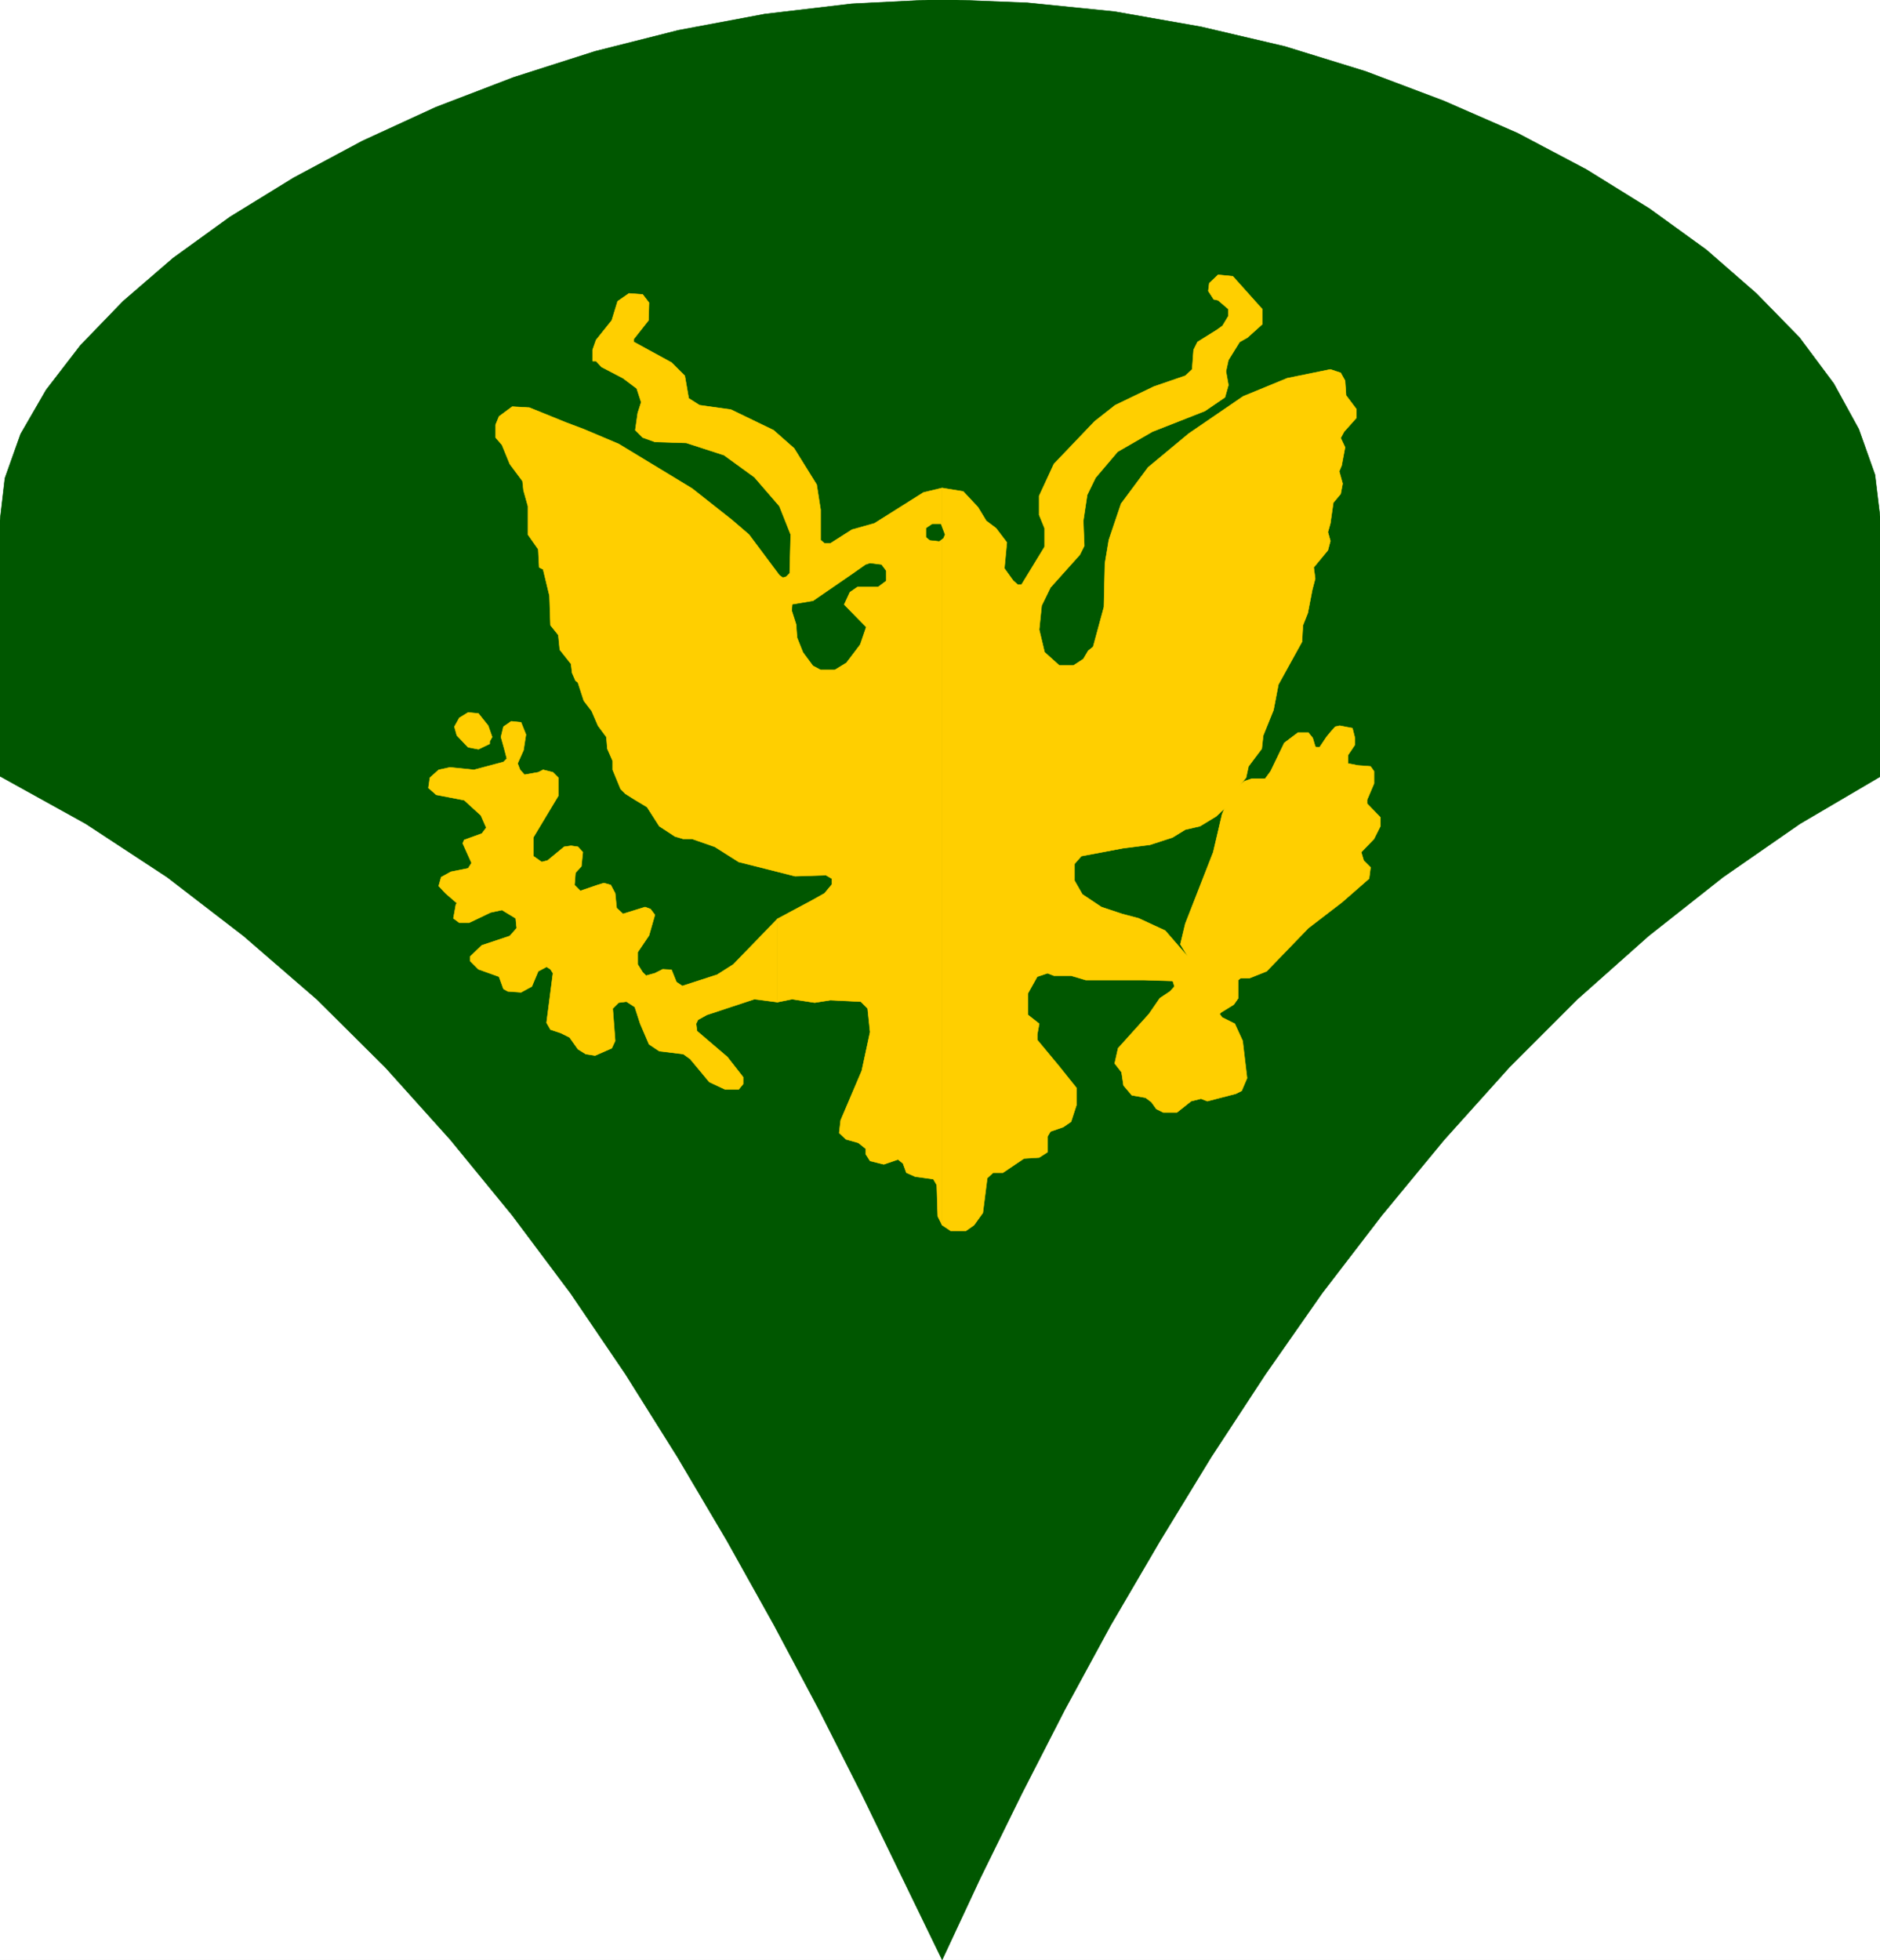 <svg width="3827.615" height="3989.578" viewBox="0 0 2870.711 2992.184" xmlns="http://www.w3.org/2000/svg"><rect x="0" y="0" width="2870.711" height="2992.184" fill="#808080" stroke="none"/><defs><clipPath id="a"><path d="M0 0h2870.71v2993H0Zm0 0"/></clipPath><clipPath id="b"><path d="M0 0h2870.71v2992.184H0Zm0 0"/></clipPath></defs><g clip-path="url(#a)"><path style="fill:#fff;fill-opacity:1;fill-rule:nonzero;stroke:none" d="M0 2992.184h2872.012V-.961H0Zm0 0"/></g><g clip-path="url(#b)"><path style="fill:#fff;fill-opacity:1;fill-rule:evenodd;stroke:#fff;stroke-width:.14;stroke-linecap:square;stroke-linejoin:bevel;stroke-miterlimit:10;stroke-opacity:1" d="M0 .5h551.25V575H0Zm0 0" transform="matrix(5.21 0 0 -5.21 0 2994.79)"/><path style="fill:#005700;fill-opacity:1;fill-rule:evenodd;stroke:#005700;stroke-width:.14;stroke-linecap:square;stroke-linejoin:bevel;stroke-miterlimit:10;stroke-opacity:1" d="m551.11 422.61.14-75.26-23.7-13.93-22.56-15.65-21.84-17.24-20.83-18.52-19.97-19.97-19.11-21.26L405 218.67l-17.53-22.84-16.66-23.84L355 147.86l-15.08-24.7-14.37-24.56-13.5-24.85-12.65-24.7-12.07-24.56L276.13.5l-11.64 23.99-11.92 24.56-12.5 24.7-13.22 24.85-13.79 24.7-14.51 24.56-15.23 24.27-16.09 23.7-17.1 22.84-18.1 22.11-19.11 21.26-20.11 19.97-21.41 18.52-22.41 17.24-23.85 15.65L0 347.35v74.98l1.44 12.35 4.59 12.92 7.47 12.93 10.06 13.07 12.5 12.93 14.65 12.64 16.67 12.06 18.68 11.49 20.11 10.77 21.55 9.91 22.84 8.76 23.85 7.62 24.43 6.17 25.28 4.74 25.57 3.02 25.86 1.29 25.58-1.01 25.57-2.58 25.28-4.45 24.57-5.75 23.71-7.32 22.84-8.62 21.69-9.48 20.12-10.63 18.53-11.49 16.67-12.06 14.65-12.78 12.64-12.93 10.06-13.5 7.33-13.36 4.74-13.36zm0 0" transform="matrix(5.21 0 0 -5.21 0 2994.79)"/></g><path style="fill:#ffcf00;fill-opacity:1;fill-rule:evenodd;stroke:#ffcf00;stroke-width:.14;stroke-linecap:square;stroke-linejoin:bevel;stroke-miterlimit:10;stroke-opacity:1" d="M227.86 281.14v24.42l10.2 5.46 3.59 2.01 2.15 2.58v1.73l-1.72 1-9.05-.29-16.52 4.17-7.04 4.45-6.61 2.3h-2.59l-2.44.72-4.6 3.01-3.59 5.61-3.59 2.15-2.73 1.72-1.44 1.44-2.3 5.6v2.59L178 355.4l-.28 3.44-2.45 3.31-1.86 4.31-2.3 3.01-1.73 5.32-.71.57-1.01 2.3-.29 2.58-3.3 4.17-.43 4.31-2.3 2.87-.29 8.62-1.87 7.75-1.15.58-.28 5.31-3.02 4.31v8.33l-1.29 4.6-.29 2.73-3.74 5.02-2.29 5.6-1.87 2.16v3.73l1 2.45 3.88 2.87 5.03-.29 10.63-4.31 5.32-2.01 10.2-4.31 21.55-13.07 11.64-9.19 5.02-4.31 8.91-11.92 1.01-.72 1 .29 1.01 1.01.29 11.34-3.31 8.33-7.33 8.48-8.9 6.46-11.07 3.59-9.19.29-3.59 1.29-2.16 2.15.72 5.03 1.01 3.16-1.3 4.02-4.02 3.02-6.32 3.3-1.58 1.72h-1.01v3.31l1.01 2.87 4.6 5.75 1.72 5.6 3.31 2.3 4.02-.29 1.87-2.44-.15-5.17-4.31-5.46v-.86l11.06-6.04 3.88-3.87 1.15-6.61 3.16-2.01 9.2-1.29 12.5-6.04 6.03-5.31 6.61-10.63 1.15-7.32v-8.91l1.15-1h1.72l6.32 4.02 6.61 1.86 14.37 9.05 5.46 1.3V215.79l-1.29 2.59-.29 9.19-1.01 1.72-5.31.72-2.59 1.15-1 2.73-1.44 1.15-4.17-1.44-4.02 1.01-1.29 2.01v1.58l-2.16 1.72-3.59 1.01-2.01 1.87.43 3.73 6.18 14.51 2.44 11.34-.72 6.9-2.01 2.01-8.91.43-4.6-.72-6.6 1.01zm0 0" transform="matrix(5.21 0 0 -5.21 0 2994.79)"/><path style="fill:#ffcf00;fill-opacity:1;fill-rule:evenodd;stroke:#ffcf00;stroke-width:.14;stroke-linecap:square;stroke-linejoin:bevel;stroke-miterlimit:10;stroke-opacity:1" d="M227.86 305.56v-24.42l-6.76.87-13.93-4.6-2.59-1.44-.57-1.15.28-2.15 8.91-7.61 4.6-5.89v-2.01l-1.29-1.58h-4.03l-4.59 2.15-5.61 6.75-2.01 1.44-7.04.86-3.01 2.01-2.59 6.03-1.58 4.89-2.44 1.58-2.3-.29-1.73-1.72.72-9.48-1-2.16-4.89-2.15-2.73.43-2.3 1.44-2.44 3.44-2.58 1.29-3.02 1.01-1.15 2.01 1.87 14.51-.72 1.15-1.15.71-2.44-1.29-1.87-4.45-3.16-1.72-3.88.28-1.29.72-1.3 3.59-6.03 2.16-2.44 2.44v1.29l3.44 3.3 8.19 2.73 2.02 2.3-.29 2.87-4.02 2.44-3.31-.71-6.32-3.02h-2.87l-1.73 1.29.72 4.02.29.44-3.31 2.87-2.01 2.15.72 2.59 2.87 1.58 5.03 1 1.01 1.58-2.59 5.75.43 1 5.17 1.87 1.3 1.72-1.58 3.59-4.89 4.46-8.19 1.58-2.29 2.01.43 3.01 2.58 2.3 3.31.72 7.04-.72 8.62 2.3 1 1-.72 2.73-1 3.59.72 3.02 2.29 1.58 2.88-.29 1.43-3.59-.71-4.59-1.73-3.88.72-1.87 1.29-1.43 4.03.71 1.43.72 2.88-.72 1.58-1.58v-5.31l-5.61-9.34-1.72-2.87v-5.46l2.44-1.72 1.73.43 4.88 4.02 2.01.29 2.01-.29 1.44-1.58-.43-4.16-1.72-1.87-.29-3.59 1.72-1.72 5.03 1.72 1.87.57 2.01-.57 1.29-2.44.43-4.31 1.87-1.72 6.47 2.01 1.58-.58 1.29-1.72-1.72-6.03-3.31-4.89v-3.59l1.44-2.3 1-1 2.59.72 2.3 1.15 2.58-.15 1.44-3.59 1.72-1.15 10.21 3.31 4.74 3.01zm48.27-89.77v216.02l6.18-1.01 4.31-4.6 2.44-4.02 2.87-2.15 3.16-4.17-.72-7.61 2.59-3.59 1.29-1.15h1.15l6.75 11.06v5.46l-1.58 3.88v5.6l4.31 9.33 11.93 12.5 6.03 4.74 11.35 5.46 9.2 3.16 2.01 1.86.43 5.75 1.15 2.3 5.75 3.59 1.58 1.15 1.72 2.87v2.01l-3.02 2.58-1.29.29-1.58 2.44.29 2.3 2.58 2.44 4.31-.43 8.62-9.62v-4.45l-4.31-3.88-2.3-1.29-3.3-5.32-.72-3.3.72-4.02-1.01-3.59-5.89-4.02-15.37-6.04-10.2-5.89-6.46-7.61-2.45-5.02-1.15-7.62.29-7.32-1.29-2.59-8.62-9.62-2.59-5.31-.72-7.04 1.58-6.61 4.31-3.88h4.17l2.87 1.87 1.44 2.44 1.44 1.15 3.16 11.64.29 12.78 1.15 6.89 3.59 10.63 7.9 10.63 11.92 9.91 15.95 10.91 12.93 5.32 12.64 2.58 3.02-1 1.29-2.3.29-4.31 3.02-4.02v-2.59l-3.59-4.02-1.01-1.86 1.29-2.73-1-5.32-.72-1.72 1-3.59-.57-3.02-2.16-2.58-.86-6.04-.72-2.58.72-2.59-.72-2.72-4.16-5.03.43-3.3-.86-3.31-1.3-6.75-1.43-3.59-.29-4.88-6.9-12.5-1.43-7.47-3.02-7.46-.43-3.88-3.88-5.17-.72-3.31-3.88-4.74-.57-2.58-4.31-4.02-4.74-2.88-4.31-1-3.74-2.3-6.61-2.15-7.9-1.01-12.21-2.3-2.01-2.29v-4.89l2.3-4.02 5.6-3.73 6.03-2.01 4.89-1.3 7.76-3.59 6.61-7.61.57-2.01-.57-2.59-3.31-2.58-9.48.29h-17.1l-4.31 1.29h-5.03l-1.86.72-3.02-1.01-2.73-4.88v-6.32l3.3-2.59-.57-3.16v-1.58l6.32-7.61 5.17-6.46v-5.03l-1.58-4.88-2.3-1.58-3.73-1.29-.86-1.44v-4.6l-2.45-1.58-4.45-.28-6.18-4.17h-2.87l-1.72-1.58-1.3-10.2-2.58-3.59-2.45-1.72h-4.31zm0 0" transform="matrix(5.21 0 0 -5.21 0 2994.79)"/><path style="fill:#005700;fill-opacity:1;fill-rule:evenodd;stroke:#005700;stroke-width:.14;stroke-linecap:square;stroke-linejoin:bevel;stroke-miterlimit:10;stroke-opacity:1" d="m276.85 418.16-.43-1-1.15-.87-2.73.29-1.01.86v2.59l1.73 1.15h2.44zm-17.24-10.63v-2.87l-2.3-1.72h-6.04l-2.29-1.58-1.73-3.74 6.47-6.6-1.73-5.03-4.02-5.31-3.3-2.02h-4.17l-2.16 1.15-2.87 3.88-1.72 4.31-.29 3.88-1.29 4.02.14 1.72 6.03 1.01 11.07 7.61 4.31 3.02 1.29.43 3.3-.43zm0 0" transform="matrix(5.21 0 0 -5.21 0 2994.79)"/><path style="fill:#ffcf00;fill-opacity:1;fill-rule:evenodd;stroke:#ffcf00;stroke-width:.14;stroke-linecap:square;stroke-linejoin:bevel;stroke-miterlimit:10;stroke-opacity:1" d="m143.09 362.15 1.15-3.31-.72-1.29v-.72l-3.3-1.58-3.02.58-3.3 3.45-.72 2.58 1.44 2.59 2.58 1.58 3.02-.29zm254.01-3.59v-2.01l-2.02-3.02v-2.44l2.88-.58 3.73-.28 1.01-1.44v-3.59l-2.01-4.74v-1.15l3.88-4.02v-2.59l-1.87-3.73-3.74-3.88.72-2.44 2.01-2.01-.43-3.3-7.9-6.9-9.91-7.61-12.21-12.64-5.03-2.01h-2.59l-.72-.57v-5.32l-1.29-1.86-3.73-2.3-.44-.43.72-1.01 3.74-1.87 2.3-5.02 1.29-10.92-1.58-3.73-1.72-.86-8.34-2.16-1.87.72-2.87-.72-4.16-3.3h-4.03l-2.01 1-1.44 2.01-1.72 1.3-4.02.71-2.44 2.88-.58 3.87-2.01 2.59 1 4.45 9.06 10.06 3.16 4.59 3.01 2.01 1.3 1.44-1.01 3.16.43 2.15 3.74 2.73.57 1.01-2.01 3.3 1.44 6.03 8.19 20.97 2.58 11.06 2.73 6.75 3.88 3.02 2.16.72h3.88l1.58 2.15 4.02 8.33 4.02 3.02h3.02l1.29-1.58.72-2.44.29-.29h1l2.01 3.01 1.3 1.58 1.29 1.44 1.29.29 3.74-.72zm0 0" transform="matrix(5.21 0 0 -5.21 0 2994.79)"/></svg>
